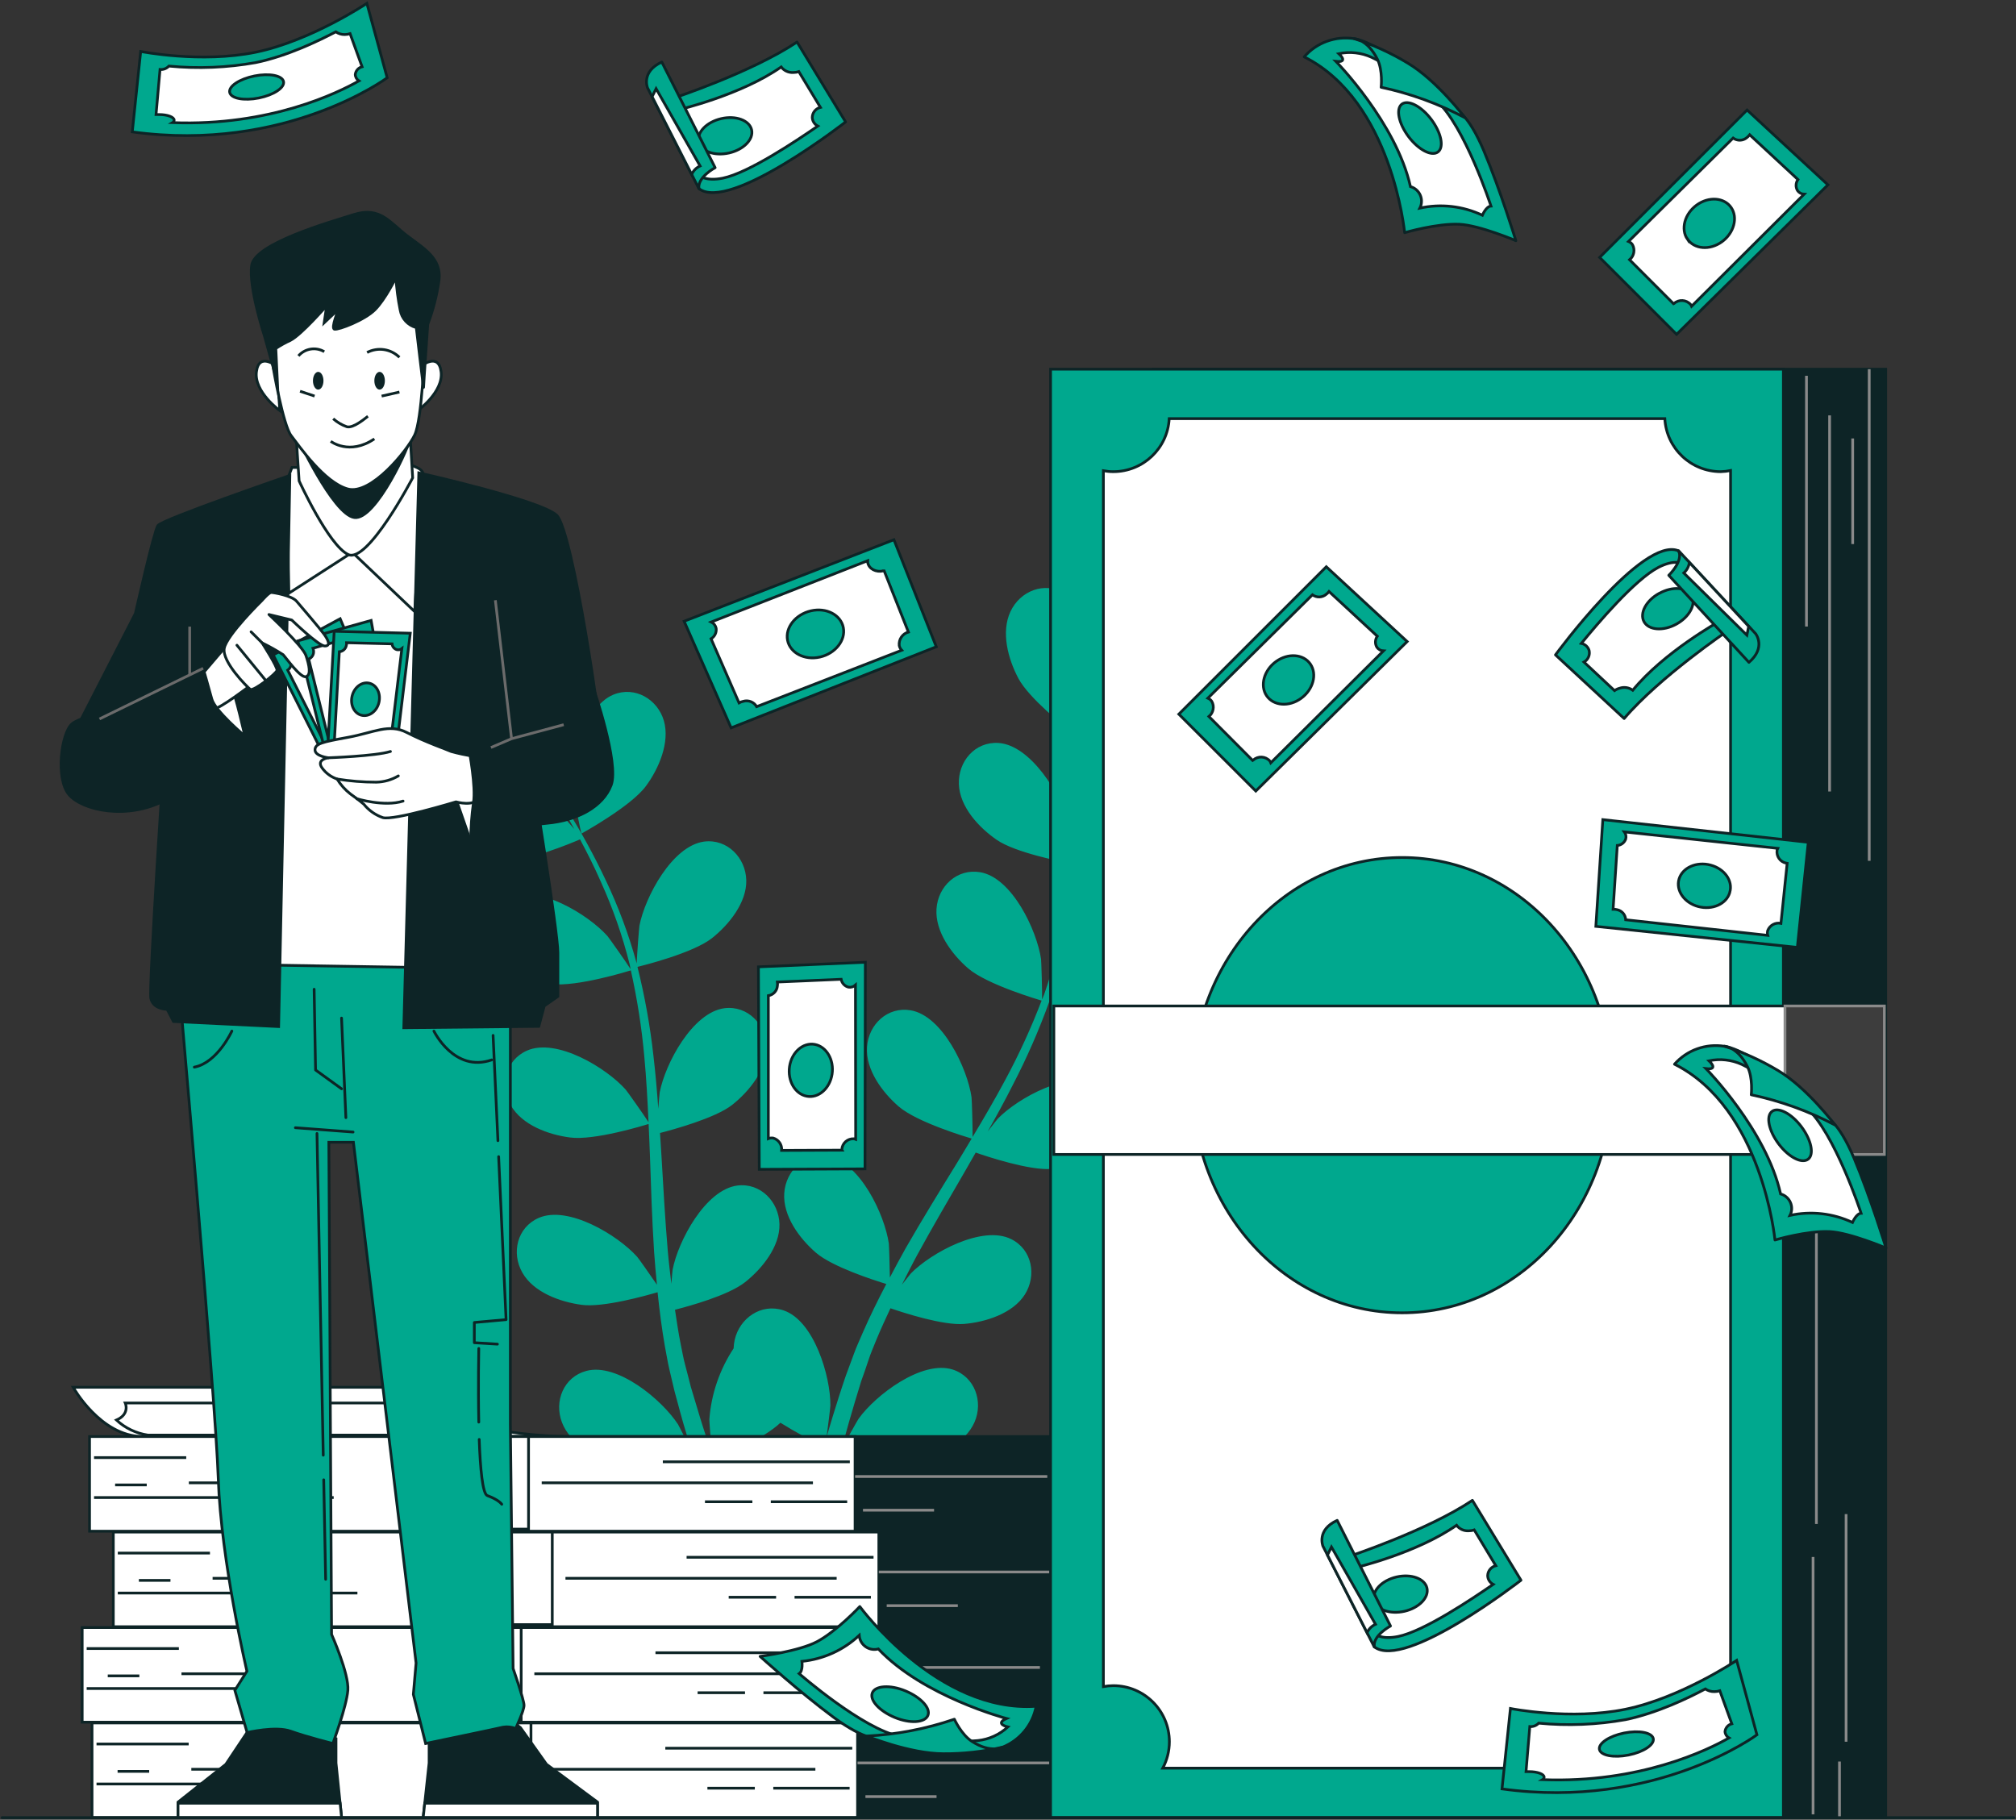 <svg width="740" height="668" viewBox="0 0 740 668" fill="none" xmlns="http://www.w3.org/2000/svg">
<rect x="0" y="0" width="740" height="668" fill="#333333" stroke="none"/>
<g clip-path="url(#clip0_752_2914)">
<path d="M424.372 314.085C415.635 317.295 394.84 315.629 394.824 315.629C394.809 315.629 400.119 302.265 400.567 301.463C405.708 292.204 421.115 277.282 432.771 279.581C441.184 281.232 445.383 289.997 442.991 297.852C440.598 305.706 431.813 311.354 424.372 314.085Z" fill="#00A88E"/>
<path d="M155.846 226.792C167.718 226.236 180.763 243.241 184.499 253.164C184.807 254.028 188.312 268.039 188.096 268.024H187.833C189.917 270.693 192.125 273.579 194.456 276.789C198.732 282.73 203.503 289.489 208.196 297.189C213.352 305.429 218.03 313.962 222.183 322.758C226.891 332.572 230.72 342.788 233.607 353.281L233.699 353.667C233.838 350.195 234.579 340.489 234.718 339.779C236.725 329.363 246.698 310.46 258.493 308.916C266.999 307.867 273.714 314.873 273.93 323.082C274.147 331.292 267.555 339.455 261.333 344.377C254.324 349.917 235.49 354.546 233.993 354.917C236.679 365.672 238.639 376.582 239.859 387.6C240.615 394.019 241.171 400.5 241.634 407.012C241.866 403.926 242.082 401.318 242.159 400.948C244.151 390.532 254.139 371.629 265.934 370.086C274.44 369.036 281.155 376.057 281.371 384.267C281.588 392.476 274.996 400.624 268.79 405.546C262.584 410.469 246.513 414.805 242.267 415.885C242.422 418.385 242.607 420.87 242.746 423.369C243.456 435.359 244.104 447.334 245.108 459.046C245.463 463.166 245.957 467.225 246.436 471.283C246.636 468.614 246.837 466.376 246.899 466.037C248.89 455.621 258.878 436.717 270.673 435.174C279.164 434.125 285.895 441.131 286.111 449.34C286.327 457.549 279.735 465.713 273.514 470.635C267.292 475.558 252.796 479.477 247.763 480.773C248.381 484.909 248.998 489.06 249.786 493.041C250.372 495.757 250.774 498.396 251.515 501.096C252.256 503.797 252.889 506.42 253.568 509.043C255.112 514.043 256.563 519.212 258.122 524.058C259.203 527.437 260.283 530.631 261.364 533.857C260.963 529.752 260.361 521.697 260.376 521.018C261.071 511.713 264.143 502.747 269.284 494.955C269.314 493.921 269.453 492.887 269.67 491.868C271.46 483.844 279.426 478.289 287.562 480.989C298.847 484.739 304.899 505.293 304.806 515.895C304.806 516.527 303.973 523.302 303.386 527.576C304.127 525.123 304.791 522.731 305.578 520.2C307.122 515.2 308.666 510.262 310.487 504.939L313.343 497.223C314.239 494.631 315.505 492.023 316.601 489.384C319.241 483.32 322.205 477.301 325.339 471.314C320.954 469.987 305.501 465.034 299.48 459.818C293.459 454.602 287.315 446.346 287.871 437.983C288.427 429.619 295.466 423.092 303.911 424.527C315.628 426.517 324.737 445.914 326.249 456.408C326.342 457.071 326.574 464.725 326.635 468.938C328.534 465.342 330.418 461.762 332.471 458.136C338.384 447.828 344.682 437.597 350.996 427.351C352.911 424.264 354.779 421.07 356.662 417.938C355.118 417.475 336.593 411.997 329.862 406.148C323.872 400.948 317.681 392.677 318.253 384.313C318.824 375.949 325.833 369.422 334.277 370.857C345.995 372.848 355.103 392.245 356.616 402.738C356.739 403.54 357.063 414.558 357.002 417.351C361.155 410.438 365.215 403.463 368.951 396.488C374.045 387.06 378.507 377.307 382.335 367.293C381.61 367.076 362.266 361.444 355.365 355.457C349.375 350.272 343.2 341.985 343.756 333.622C344.312 325.258 351.351 318.731 359.796 320.166C371.513 322.156 380.606 341.553 382.135 352.062C382.243 352.88 382.598 364.731 382.505 366.891C382.721 366.305 383.015 365.734 383.231 365.148C386.781 354.994 389.421 344.562 391.135 333.946C392.154 328.097 392.787 322.45 393.296 316.971C389.591 316.292 372.671 312.99 365.863 308.284C359.333 303.778 352.278 296.232 351.969 287.853C351.66 279.474 357.882 272.221 366.419 272.715C378.291 273.409 389.468 291.695 392.123 302.034C392.277 302.59 393.111 308.423 393.667 312.697C393.852 310.197 394.099 307.636 394.238 305.244C394.763 296.278 394.686 288.038 394.562 280.724C394.454 276.573 394.284 272.823 394.084 269.32C390.795 266.743 377.658 256.234 373.844 249.074C370.031 241.914 367.361 232.1 370.896 224.508C374.431 216.916 383.354 213.367 390.703 217.734C400.923 223.906 402.42 245.201 400.043 255.54C399.826 256.435 395.025 270.03 394.84 269.906L394.639 269.752C394.902 273.116 395.149 276.742 395.334 280.708C395.612 288.023 395.874 296.278 395.535 305.29C395.288 315.012 394.469 324.702 393.096 334.332C391.598 345.118 389.143 355.75 385.763 366.104C385.732 366.228 385.685 366.351 385.624 366.459C387.661 363.651 393.651 355.951 394.176 355.411C401.586 347.834 420.421 337.51 431.011 342.803C438.73 346.63 440.428 356.182 436.028 363.126C431.629 370.07 421.686 373.264 413.782 373.928C404.875 374.684 386.612 368.172 385.16 367.647C381.394 378.11 376.932 388.31 371.807 398.17C368.904 403.926 365.786 409.636 362.544 415.33C364.381 412.953 366.064 410.839 366.326 410.562C373.736 402.969 392.571 392.661 403.161 397.954C410.88 401.766 412.563 411.318 408.194 418.277C403.825 425.237 393.837 428.415 385.932 429.079C378.028 429.742 362.235 424.527 358.144 423.076C356.894 425.252 355.674 427.428 354.408 429.604C348.387 439.989 342.32 450.328 336.685 460.651C334.709 464.277 332.888 467.935 331.035 471.592C332.687 469.478 334.123 467.719 334.323 467.456C341.734 459.88 360.568 449.556 371.174 454.849C378.893 458.676 380.575 468.228 376.191 475.172C371.807 482.116 361.834 485.31 353.945 485.974C346.226 486.622 331.776 481.915 326.852 480.233C325.092 484.029 323.316 487.825 321.772 491.575C320.769 494.168 319.627 496.59 318.778 499.291C317.928 501.991 316.987 504.491 316.107 507.006C314.563 512.006 313.019 517.145 311.614 522.052C310.642 525.462 309.777 528.733 308.897 532.02C310.827 528.363 314.779 521.311 315.165 520.771C321.34 512.145 338.322 499.167 349.684 502.716C357.835 505.34 361 514.506 357.712 522.036C354.424 529.567 345.068 534.242 337.365 536.094C328.874 538.131 310.565 534.705 308.28 534.258C306.844 539.705 305.501 545.06 304.312 550.028C304.05 551.109 303.834 552.081 303.587 553.115H296.161C296.562 551.572 296.964 549.936 297.396 548.3C298.832 542.76 300.484 536.881 302.228 530.863C296.809 528.301 291.545 525.416 286.466 522.252C279.998 528.425 263.973 535.215 261.904 536.14C263.711 541.464 265.517 546.634 267.292 551.479L267.925 553.176H260.499C258.709 547.945 256.918 542.375 255.127 536.619C252.858 536.943 234.379 539.551 225.98 537.128C218.369 534.921 209.277 529.983 206.282 522.144C203.287 514.305 206.945 505.448 215.205 503.226C226.675 500.139 243.07 513.919 248.859 522.823C249.199 523.348 252.256 529.459 254.124 533.347C253.367 530.894 252.58 528.517 251.87 525.987C250.326 520.987 249.029 515.956 247.563 510.555C246.93 507.917 246.312 505.247 245.679 502.562C245.046 499.877 244.614 497.022 244.058 494.214C242.916 487.702 242.082 481.051 241.372 474.339C237.003 475.635 221.303 480.033 213.476 478.968C205.649 477.903 195.892 474.447 191.739 467.148C187.586 459.849 189.856 450.544 197.683 447.087C208.489 442.288 226.86 453.445 233.915 461.376C234.363 461.87 238.778 468.12 241.14 471.607C240.754 467.564 240.353 463.521 240.091 459.417C239.334 447.581 238.948 435.56 238.547 423.57C238.423 419.897 238.238 416.24 238.084 412.583C236.54 413.061 218.014 418.755 209.215 417.536C201.357 416.518 191.631 413.015 187.478 405.716C183.325 398.417 185.595 389.112 193.422 385.656C204.306 380.857 222.599 392.013 229.655 399.945C230.195 400.547 236.54 409.543 238.053 411.919C237.682 403.849 237.25 395.825 236.509 387.924C235.552 377.246 233.9 366.66 231.553 356.197C230.843 356.429 211.592 362.37 202.53 361.197C194.672 360.163 184.946 356.676 180.809 349.377C176.672 342.078 178.91 332.773 186.753 329.316C197.559 324.517 215.915 335.674 222.985 343.606C223.526 344.223 230.365 353.914 231.476 355.765C231.337 355.164 231.26 354.516 231.106 353.914C228.481 343.482 224.931 333.313 220.484 323.53C218.107 318.098 215.529 313.021 212.904 308.099C209.431 309.642 193.499 316.169 185.24 315.999C177.305 315.83 167.255 313.422 162.33 306.633C157.405 299.843 158.64 290.337 166.035 286.047C176.317 280.076 195.737 289.134 203.626 296.263C204.043 296.649 207.98 301.062 210.789 304.302C209.57 302.127 208.35 299.858 207.146 297.791C202.638 290.075 198.022 283.177 193.9 277.159C191.523 273.749 189.269 270.724 187.185 267.9C183.032 267.576 166.282 266.049 159.134 262.175C151.987 258.302 144.376 251.605 143.125 243.318C141.875 235.032 147.293 227.147 155.846 226.792Z" fill="#00A88E"/>
<path d="M213.46 305.97C213.275 306.078 210.511 291.912 210.372 291.002C209.539 280.416 214.17 259.491 225.162 254.985C233.081 251.729 241.418 256.714 243.687 264.584C245.957 272.453 241.866 282.067 237.173 288.44C231.769 295.94 213.475 305.955 213.46 305.97Z" fill="#00A88E"/>
<path d="M206.884 527.314C206.884 527.314 160.076 526.727 149.13 509.229H26.862C26.862 509.229 36.804 527.16 52.242 527.314H206.884Z" fill="white" stroke="#0D2426" stroke-miterlimit="10"/>
<path d="M145.58 515H45.975C45.975 515 47.827 519.043 42.748 521.265C45.944 524.228 49.973 526.141 54.28 526.789H181.087C181.087 526.789 164.939 525.246 156.186 520.154C156.186 520.154 146.043 521.635 145.58 515Z" fill="white" stroke="#0D2426" stroke-miterlimit="10"/>
<path d="M469.42 632.447H188.42V667.198H469.42V632.447Z" fill="#0D2426" stroke="#0D2426" stroke-miterlimit="10"/>
<path d="M314.779 632.447H33.778V667.198H314.779V632.447Z" fill="white" stroke="#0D2426" stroke-miterlimit="10"/>
<path d="M312.834 641.721H244.213" stroke="#0D2426" stroke-miterlimit="10"/>
<path d="M299.295 649.451H199.751" stroke="#0D2426" stroke-miterlimit="10"/>
<path d="M259.666 656.396H277.065" stroke="#0D2426" stroke-miterlimit="10"/>
<path d="M283.842 656.396H311.862" stroke="#0D2426" stroke-miterlimit="10"/>
<path d="M35.431 654.852H123.38" stroke="#0D2426" stroke-miterlimit="10"/>
<path d="M43.165 650.223H54.759" stroke="#0D2426" stroke-miterlimit="10"/>
<path d="M108.884 649.451H70.228" stroke="#0D2426" stroke-miterlimit="10"/>
<path d="M35.431 640.178H69.255" stroke="#0D2426" stroke-miterlimit="10"/>
<path d="M465.546 647.121H448.147" stroke="#8A8A8A" stroke-miterlimit="10"/>
<path d="M469.42 654.852H415.295" stroke="#8A8A8A" stroke-miterlimit="10"/>
<path d="M317.666 659.482H343.771" stroke="#8A8A8A" stroke-miterlimit="10"/>
<path d="M314.764 647.121H385.33" stroke="#8A8A8A" stroke-miterlimit="10"/>
<path d="M446.217 637.092H405.631" stroke="#8A8A8A" stroke-miterlimit="10"/>
<path d="M194.903 632.447H162.036V666.427H194.903V632.447Z" fill="white" stroke="#0D2426" stroke-miterlimit="10"/>
<path d="M465.808 597.418H184.808V632.169H465.808V597.418Z" fill="#0D2426" stroke="#0D2426" stroke-miterlimit="10"/>
<path d="M311.167 597.418H30.166V632.169H311.167V597.418Z" fill="white" stroke="#0D2426" stroke-miterlimit="10"/>
<path d="M309.221 606.676H240.6" stroke="#0D2426" stroke-miterlimit="10"/>
<path d="M295.698 614.393H196.139" stroke="#0D2426" stroke-miterlimit="10"/>
<path d="M256.068 621.352H273.467" stroke="#0D2426" stroke-miterlimit="10"/>
<path d="M280.229 621.352H308.265" stroke="#0D2426" stroke-miterlimit="10"/>
<path d="M31.817 619.809H119.782" stroke="#0D2426" stroke-miterlimit="10"/>
<path d="M39.553 615.164H51.147" stroke="#0D2426" stroke-miterlimit="10"/>
<path d="M105.287 614.393H66.615" stroke="#0D2426" stroke-miterlimit="10"/>
<path d="M31.817 605.133H65.657" stroke="#0D2426" stroke-miterlimit="10"/>
<path d="M461.948 612.078H444.55" stroke="#8A8A8A" stroke-miterlimit="10"/>
<path d="M465.808 619.809H411.683" stroke="#8A8A8A" stroke-miterlimit="10"/>
<path d="M314.069 624.438H340.159" stroke="#8A8A8A" stroke-miterlimit="10"/>
<path d="M311.167 612.078H381.718" stroke="#8A8A8A" stroke-miterlimit="10"/>
<path d="M442.62 602.047H402.019" stroke="#8A8A8A" stroke-miterlimit="10"/>
<path d="M191.307 597.418H158.439V631.397H191.307V597.418Z" fill="white" stroke="#0D2426" stroke-miterlimit="10"/>
<path d="M477.232 562.373H196.231V597.124H477.232V562.373Z" fill="#0D2426" stroke="#0D2426" stroke-miterlimit="10"/>
<path d="M322.59 562.373H41.59V597.124H322.59V562.373Z" fill="white" stroke="#0D2426" stroke-miterlimit="10"/>
<path d="M320.646 571.633H252.024" stroke="#0D2426" stroke-miterlimit="10"/>
<path d="M307.106 579.348H207.562" stroke="#0D2426" stroke-miterlimit="10"/>
<path d="M267.478 586.307H284.876" stroke="#0D2426" stroke-miterlimit="10"/>
<path d="M291.653 586.307H319.673" stroke="#0D2426" stroke-miterlimit="10"/>
<path d="M43.242 584.764H131.192" stroke="#0D2426" stroke-miterlimit="10"/>
<path d="M50.977 580.119H62.57" stroke="#0D2426" stroke-miterlimit="10"/>
<path d="M116.696 579.348H78.039" stroke="#0D2426" stroke-miterlimit="10"/>
<path d="M43.242 570.09H77.067" stroke="#0D2426" stroke-miterlimit="10"/>
<path d="M473.357 577.033H455.959" stroke="#8A8A8A" stroke-miterlimit="10"/>
<path d="M477.232 584.764H423.106" stroke="#8A8A8A" stroke-miterlimit="10"/>
<path d="M325.478 589.393H351.583" stroke="#8A8A8A" stroke-miterlimit="10"/>
<path d="M322.575 577.033H393.142" stroke="#8A8A8A" stroke-miterlimit="10"/>
<path d="M454.029 567.002H413.442" stroke="#8A8A8A" stroke-miterlimit="10"/>
<path d="M202.715 562.373H169.848V596.352H202.715V562.373Z" fill="white" stroke="#0D2426" stroke-miterlimit="10"/>
<path d="M468.509 527.314H187.509V562.065H468.509V527.314Z" fill="#0D2426" stroke="#0D2426" stroke-miterlimit="10"/>
<path d="M313.868 527.314H32.867V562.065H313.868V527.314Z" fill="white" stroke="#0D2426" stroke-miterlimit="10"/>
<path d="M311.939 536.588H243.302" stroke="#0D2426" stroke-miterlimit="10"/>
<path d="M298.4 544.303H198.841" stroke="#0D2426" stroke-miterlimit="10"/>
<path d="M258.771 551.248H276.169" stroke="#0D2426" stroke-miterlimit="10"/>
<path d="M282.931 551.248H310.966" stroke="#0D2426" stroke-miterlimit="10"/>
<path d="M34.52 549.705H122.485" stroke="#0D2426" stroke-miterlimit="10"/>
<path d="M42.254 545.074H53.863" stroke="#0D2426" stroke-miterlimit="10"/>
<path d="M107.988 544.303H69.316" stroke="#0D2426" stroke-miterlimit="10"/>
<path d="M34.52 535.045H68.359" stroke="#0D2426" stroke-miterlimit="10"/>
<path d="M464.65 541.988H447.252" stroke="#8A8A8A" stroke-miterlimit="10"/>
<path d="M468.51 549.705H414.385" stroke="#8A8A8A" stroke-miterlimit="10"/>
<path d="M316.771 554.35H342.861" stroke="#8A8A8A" stroke-miterlimit="10"/>
<path d="M313.868 541.988H384.419" stroke="#8A8A8A" stroke-miterlimit="10"/>
<path d="M445.322 531.943H404.721" stroke="#8A8A8A" stroke-miterlimit="10"/>
<path d="M194.008 527.314H161.141V561.294H194.008V527.314Z" fill="white" stroke="#0D2426" stroke-miterlimit="10"/>
<path d="M692.173 135.516H423.184V667.212H692.173V135.516Z" fill="#0D2426" stroke="#0D2426" stroke-miterlimit="10"/>
<path d="M663.088 137.938V229.984" stroke="#8A8A8A" stroke-miterlimit="10"/>
<path d="M680.055 160.945V199.708" stroke="#8A8A8A" stroke-miterlimit="10"/>
<path d="M671.579 152.475V290.537" stroke="#8A8A8A" stroke-miterlimit="10"/>
<path d="M686.122 135.516V315.983" stroke="#8A8A8A" stroke-miterlimit="10"/>
<path d="M665.512 665.993V571.523" stroke="#8A8A8A" stroke-miterlimit="10"/>
<path d="M675.207 667.212V646.611" stroke="#8A8A8A" stroke-miterlimit="10"/>
<path d="M677.631 639.343V555.783" stroke="#8A8A8A" stroke-miterlimit="10"/>
<path d="M666.731 559.41V422.551" stroke="#8A8A8A" stroke-miterlimit="10"/>
<path d="M654.613 135.516H385.623V667.212H654.613V135.516Z" fill="#00A88E" stroke="#0D2426" stroke-miterlimit="10"/>
<path d="M631.595 173.136C620.68 173.106 611.68 164.572 611.093 153.678H429.173C428.602 164.588 419.571 173.136 408.641 173.136C407.421 173.136 406.217 173.013 405.013 172.797V619.097C406.217 618.881 407.421 618.773 408.641 618.758C420.018 618.758 429.235 627.97 429.235 639.343C429.235 642.722 428.401 646.056 426.811 649.034H613.424C608.067 639.019 611.834 626.551 621.853 621.196C624.848 619.591 628.198 618.758 631.595 618.758C632.814 618.758 634.018 618.881 635.223 619.097V172.72C634.034 172.967 632.814 173.106 631.595 173.136ZM514.668 481.899C472.168 481.899 437.726 444.494 437.726 398.339C437.726 352.184 472.168 314.764 514.668 314.764C557.169 314.764 591.611 352.184 591.611 398.339C591.611 444.494 557.153 481.899 514.668 481.899Z" fill="white" stroke="#0D2426" stroke-miterlimit="10"/>
<path d="M691.679 369.268H386.827V423.77H691.679V369.268Z" fill="white" stroke="#0D2426" stroke-miterlimit="10"/>
<path d="M691.679 369.268H655.199V423.77H691.679V369.268Z" fill="#3D3D3D" stroke="#8A8A8A" stroke-miterlimit="10"/>
<path d="M91.886 634.142L82.901 647.614L65.349 661.502V667.227H125.387L123.333 647.166V638.185C123.333 638.185 98.833 627.6 91.886 634.142Z" fill="#0D2426" stroke="#0D2426" stroke-miterlimit="10"/>
<path d="M124.846 661.904H65.349V667.213H125.387L124.846 661.904Z" fill="white" stroke="#0D2426" stroke-miterlimit="10"/>
<path d="M191.028 634.142L200.6 647.614L219.326 661.502V667.227H155.336L157.513 647.166V638.185C157.513 638.185 183.634 627.6 191.028 634.142Z" fill="#0D2426" stroke="#0D2426" stroke-miterlimit="10"/>
<path d="M155.907 661.904H219.326V667.213H155.336L155.907 661.904Z" fill="white" stroke="#0D2426" stroke-miterlimit="10"/>
<path d="M65.102 354.731C65.102 354.731 79.119 512.87 80.123 542.899C81.126 572.928 90.636 613.465 90.636 613.465L86.205 620.471L90.713 635.98C90.713 635.98 101.226 633.48 106.738 635.486C112.249 637.492 122.175 639.992 122.175 639.992C122.175 639.992 127.193 626.474 127.687 620.471C128.181 614.469 121.712 599.948 121.712 599.948L120.709 419.295H129.725L152.727 610.456L151.724 621.968L156.231 639.992C156.231 639.992 182.769 634.483 184.761 633.974C186.289 633.742 187.833 633.927 189.269 634.483C189.269 634.483 192.356 627.971 192.356 625.965C192.356 623.959 188.342 612.462 188.342 612.462L187.339 522.885V353.234L65.179 350.734L65.102 354.731Z" fill="#00A88E" stroke="#0D2426" stroke-miterlimit="10"/>
<path d="M183.031 424.572L185.764 484.399L174.108 485.448V492.871L182.584 493.395" stroke="#0D2426" stroke-linecap="round" stroke-linejoin="round"/>
<path d="M180.993 380.068L182.769 418.708" stroke="#0D2426" stroke-linecap="round" stroke-linejoin="round"/>
<path d="M175.899 528.377C176.285 539.071 177.134 548.345 178.879 548.993C183.124 550.536 184.174 552.172 184.174 552.172" stroke="#0D2426" stroke-linecap="round" stroke-linejoin="round"/>
<path d="M175.745 494.984C175.745 494.984 175.467 508.502 175.745 522.02" stroke="#0D2426" stroke-linecap="round" stroke-linejoin="round"/>
<path d="M108.42 413.955L129.601 415.544" stroke="#0D2426" stroke-linecap="round" stroke-linejoin="round"/>
<path d="M115.306 363.125L115.831 392.768L125.371 399.666" stroke="#0D2426" stroke-linecap="round" stroke-linejoin="round"/>
<path d="M125.371 373.711L126.961 410.252" stroke="#0D2426" stroke-linecap="round" stroke-linejoin="round"/>
<path d="M118.825 543.191L119.535 579.717" stroke="#0D2426" stroke-linecap="round" stroke-linejoin="round"/>
<path d="M116.355 416.07L118.656 534.165" stroke="#0D2426" stroke-linecap="round" stroke-linejoin="round"/>
<path d="M159.272 378.479C159.272 378.479 166.698 393.833 180.469 389.064" stroke="#0D2426" stroke-linecap="round" stroke-linejoin="round"/>
<path d="M85.109 378.479C85.109 378.479 79.799 390.129 71.323 391.718" stroke="#0D2426" stroke-linecap="round" stroke-linejoin="round"/>
<path d="M116.571 178.275L100.655 183.09L87.316 354.067L157.667 355.194L161.372 179.386L116.571 178.275Z" fill="white" stroke="#0D2426" stroke-miterlimit="10"/>
<path d="M110.906 171.594H107.17L105.286 176.47L106.043 217.748L129.323 202.749L152.217 224.507L155.228 175.343C155.228 175.343 156.355 173.09 152.974 171.594C149.593 170.097 148.466 169.711 148.466 169.711L110.906 171.594Z" fill="white" stroke="#0D2426" stroke-miterlimit="10"/>
<path d="M108.667 159.557L109.794 176.531C109.794 176.531 120.601 200.172 127.81 203.551C135.02 206.931 151.476 175.405 151.476 175.405L150.35 156.641H108.281L108.667 159.557Z" fill="white" stroke="#0D2426" stroke-miterlimit="10"/>
<path d="M108.667 159.558C108.667 159.558 122.175 188.877 130.064 189.973C137.953 191.069 150.72 162.938 150.72 160.314C150.72 157.691 108.667 159.558 108.667 159.558Z" fill="#0D2426" stroke="#0D2426" stroke-miterlimit="10"/>
<path d="M101.535 134.436C101.535 134.436 95.02 129.096 94.125 136.503C93.23 143.91 102.724 150.731 102.724 150.731L101.535 134.436Z" fill="white" stroke="#0D2426" stroke-miterlimit="10"/>
<path d="M154.487 134.436C154.487 134.436 161.017 129.096 161.912 136.503C162.808 143.91 153.313 150.731 153.313 150.731L154.487 134.436Z" fill="white" stroke="#0D2426" stroke-miterlimit="10"/>
<path d="M100.346 135.316C100.346 135.316 103.912 156.071 106.876 159.913C109.84 163.755 119.026 177.103 127.625 179.48C136.224 181.856 149.578 165.252 152.233 159.62C154.888 153.987 155.799 129.097 155.799 129.097L155.506 115.764C155.506 115.764 154.61 105.981 150.751 100.642C146.891 95.303 130.296 91.754 119.335 95.982C108.374 100.21 99.173 119.314 99.173 123.171C99.173 127.029 100.346 135.316 100.346 135.316Z" fill="white" stroke="#0D2426" stroke-miterlimit="10"/>
<path d="M119.921 112.199C119.921 112.199 110.659 122.877 106.583 124.945C104.73 125.794 102.94 126.782 101.242 127.908L101.828 140.361L97.089 123.387C97.089 123.387 91.161 105.379 92.38 97.385C93.6 89.392 120.539 81.676 130.033 78.713C139.528 75.751 143.078 81.676 149.3 86.429C155.521 91.182 162.051 94.731 161.171 102.74C160.4 108.31 159.01 113.773 157.019 119.035C157.019 119.035 155.475 141.256 155.475 142.182C155.475 143.108 152.804 120.254 152.804 120.254C149.717 119.436 147.385 116.89 146.876 113.727C146.089 109.823 145.579 105.857 145.332 101.876C145.332 101.876 141.473 109.884 137.613 113.727C133.754 117.569 124.275 121.134 122.793 120.841C121.311 120.547 124.337 113.434 124.337 113.434L118.995 118.48L119.921 112.199Z" fill="#0D2426" stroke="#0D2426" stroke-miterlimit="10"/>
<path d="M122.299 153.694C123.765 155.005 125.479 156.009 127.332 156.657C129.709 157.243 133.862 153.694 135.051 152.799" stroke="#0D2426" stroke-miterlimit="10"/>
<path d="M121.403 161.995C121.403 161.995 128.227 167.318 137.412 161.1L121.403 161.995Z" fill="white"/>
<path d="M121.403 161.995C121.403 161.995 128.227 167.318 137.412 161.1" stroke="#0D2426" stroke-miterlimit="10"/>
<path d="M116.803 143.016C117.869 143.016 118.733 141.558 118.733 139.76C118.733 137.962 117.869 136.504 116.803 136.504C115.737 136.504 114.873 137.962 114.873 139.76C114.873 141.558 115.737 143.016 116.803 143.016Z" fill="#0D2426"/>
<path d="M139.342 143.016C140.408 143.016 141.272 141.558 141.272 139.76C141.272 137.962 140.408 136.504 139.342 136.504C138.276 136.504 137.412 137.962 137.412 139.76C137.412 141.558 138.276 143.016 139.342 143.016Z" fill="#0D2426"/>
<path d="M134.741 129.389C138.662 127.337 143.464 128.047 146.613 131.164" stroke="#0D2426" stroke-miterlimit="10"/>
<path d="M119.026 129.097C115.907 127.245 111.924 127.909 109.547 130.64" stroke="#0D2426" stroke-miterlimit="10"/>
<path d="M140.083 145.392L146.613 143.91" stroke="#0D2426" stroke-miterlimit="10"/>
<path d="M110.134 143.617L115.475 145.392" stroke="#0D2426" stroke-miterlimit="10"/>
<path d="M105.657 214.801L102.276 376.828L63.681 374.961L61.35 370.501C61.35 370.501 56.101 370.501 55.345 366.366C54.588 362.23 60.593 271.418 60.593 271.418L27.541 268.409L49.694 225.201C49.694 225.201 56.456 195.172 57.954 192.919C59.451 190.666 106.398 174.525 106.398 174.525L105.657 214.801Z" fill="#0D2426" stroke="#0D2426" stroke-miterlimit="10"/>
<path d="M153.73 173.568L148.219 377.26L197.774 376.751L199.781 369.251L204.783 365.748V349.731C204.783 341.722 195.273 283.67 195.273 283.67C195.273 283.67 220.314 280.167 220.808 275.167C221.302 270.168 210.295 194.601 204.289 189.092C198.284 183.583 153.73 173.568 153.73 173.568Z" fill="#0D2426" stroke="#0D2426" stroke-miterlimit="10"/>
<path d="M166.158 289.719L172.75 308.7C172.75 308.7 176.563 299.533 175.992 293.762C175.421 287.991 175.406 286.247 173.676 285.954C171.947 285.661 166.482 284.519 166.158 289.719Z" fill="white" stroke="#0D2426" stroke-miterlimit="10"/>
<path d="M100.284 240.401L121.388 282.313L143.649 271.326L124.861 227.115L100.284 240.401Z" fill="#00A88E" stroke="#0D2426" stroke-miterlimit="10"/>
<path d="M136.888 269.643C136.363 268.254 137.042 266.696 138.431 266.156C138.555 266.156 138.678 266.156 138.802 266.156L124.908 233.611C124.645 234.229 124.136 234.692 123.487 234.877C122.515 235.108 121.511 234.707 120.94 233.889L106.274 241.774C106.459 242.052 106.598 242.376 106.691 242.7C107.108 243.919 106.676 245.262 105.61 245.987L120.261 274.982C120.523 274.689 120.863 274.473 121.233 274.365C122.515 274.118 123.781 274.843 124.228 276.078L136.934 269.813L136.888 269.643ZM124.352 262.144C121.65 262.9 118.733 260.909 117.822 257.684C116.911 254.459 118.347 251.218 121.033 250.462C123.719 249.706 126.652 251.697 127.563 254.922C128.474 258.147 127.038 261.372 124.352 262.144Z" fill="white" stroke="#0D2426" stroke-miterlimit="10"/>
<path d="M109.315 235.248L120.585 280.785L144.73 275.014L136.224 227.748L109.315 235.248Z" fill="#00A88E" stroke="#0D2426" stroke-miterlimit="10"/>
<path d="M138.508 271.895C138.292 270.414 139.311 269.025 140.793 268.809C140.916 268.809 141.04 268.809 141.163 268.809L134.988 234.012C134.602 234.552 133.985 234.891 133.321 234.938C132.318 234.938 131.422 234.32 131.036 233.395L114.888 237.947C115.012 238.271 115.089 238.61 115.104 238.95C115.243 240.231 114.502 241.434 113.313 241.913L121.11 273.438C121.434 273.222 121.804 273.084 122.19 273.068C123.487 273.099 124.583 274.087 124.722 275.383L138.508 272.096V271.895ZM127.887 261.772C125.093 261.927 122.684 259.334 122.514 255.986C122.345 252.637 124.46 249.813 127.254 249.659C130.048 249.505 132.441 252.113 132.626 255.461C132.812 258.81 130.743 261.634 127.887 261.772Z" fill="white" stroke="#0D2426" stroke-miterlimit="10"/>
<path d="M122.669 231.729L120.075 278.562L144.853 280.136L150.596 232.438L122.669 231.729Z" fill="#00A88E" stroke="#0D2426" stroke-miterlimit="10"/>
<path d="M139.821 275.306C140.052 273.84 141.442 272.837 142.908 273.053C143.032 273.084 143.155 273.13 143.279 273.192L147.509 238.071C146.984 238.487 146.289 238.626 145.641 238.472C144.684 238.179 143.989 237.345 143.912 236.342L127.223 235.926C127.254 236.265 127.223 236.605 127.131 236.929C126.884 238.194 125.834 239.135 124.553 239.243L122.762 271.649C123.148 271.541 123.534 271.541 123.92 271.649C125.155 272.066 125.896 273.346 125.649 274.627L139.805 275.522C139.805 275.522 139.805 275.383 139.821 275.306ZM132.688 262.545C129.987 261.866 128.443 258.687 129.261 255.431C130.079 252.175 132.935 250.092 135.652 250.801C138.369 251.511 139.882 254.675 139.08 257.931C138.277 261.187 135.405 263.224 132.688 262.545Z" fill="white" stroke="#0D2426" stroke-miterlimit="10"/>
<path d="M173.676 277.575C170.944 277.159 168.242 276.588 165.587 275.847C164.429 275.276 156.046 272.375 149.393 268.918C142.739 265.462 137.258 268.918 127.779 270.647C118.301 272.375 115.63 272.961 115.63 275.276C115.63 277.591 120.555 278.162 120.555 278.162C120.555 278.162 115.923 278.733 118.239 281.911C119.597 283.794 121.527 285.214 123.735 285.954C125.016 288.069 126.683 289.936 128.644 291.448C131.531 293.469 133.553 295.213 133.553 295.213C135.36 297.466 137.768 299.164 140.5 300.12C144.545 301.278 167.378 294.334 167.378 294.334C167.378 294.334 174.309 296.355 176.054 292.605C177.798 288.856 173.676 277.575 173.676 277.575Z" fill="white" stroke="#0D2426" stroke-linecap="round" stroke-linejoin="round"/>
<path d="M120.492 278.16C120.492 278.16 137.829 277.574 143.325 275.846" stroke="#0D2426" stroke-linecap="round" stroke-linejoin="round"/>
<path d="M123.673 285.954C128.459 286.726 133.291 287.112 138.123 287.112C140.979 287.05 143.758 286.263 146.212 284.812" stroke="#0D2426" stroke-linecap="round" stroke-linejoin="round"/>
<path d="M130.975 293.191C130.975 293.191 141.086 296.278 147.956 294.056" stroke="#0D2426" stroke-linecap="round" stroke-linejoin="round"/>
<path d="M182.259 228.117L187.771 271.155L172.24 275.661C172.24 275.661 174.757 288.669 173.784 294.687C173.136 299.332 172.796 304.008 172.781 308.699C172.781 308.699 189.762 303.19 200.816 302.187C211.869 301.184 221.348 296.184 224.343 288.175C227.338 280.167 217.844 252.684 217.844 252.684" fill="#0D2426"/>
<path d="M182.259 228.117L187.771 271.155L172.24 275.661C172.24 275.661 174.757 288.669 173.784 294.687C173.136 299.332 172.796 304.008 172.781 308.699C172.781 308.699 189.762 303.19 200.816 302.187C211.869 301.184 221.348 296.184 224.343 288.175C227.338 280.167 217.844 252.684 217.844 252.684" stroke="#0D2426" stroke-miterlimit="10"/>
<path d="M180.206 274.397L187.771 271.156L206.914 266.018" stroke="#6B6B6B" stroke-miterlimit="10"/>
<path d="M187.771 271.156L181.827 220.326" stroke="#6B6B6B" stroke-miterlimit="10"/>
<path d="M89.879 270.168C89.879 270.168 86.421 254.861 84.969 251.959C83.518 249.058 75.707 257.175 75.135 259.768C74.564 262.36 87.563 270.461 89.879 270.168Z" fill="white" stroke="#0D2426" stroke-miterlimit="10"/>
<path d="M82.33 237.947L74.858 246.712C74.858 246.712 76.942 259.551 78.61 260.06C80.277 260.569 92.195 251.388 92.195 251.388L82.33 237.947Z" fill="white" stroke="#0D2426" stroke-miterlimit="10"/>
<path d="M96.209 220.372C96.209 220.372 83.195 233.087 82.315 237.994C81.435 242.901 90.698 252.16 91.855 253.024C93.013 253.888 101.396 247.238 101.674 246.08C101.952 244.923 96.193 235.973 96.193 235.973C98.849 237.269 101.427 238.72 103.912 240.309C104.777 241.173 110.273 248.981 112.295 248.395C114.317 247.809 113.453 244.059 112.295 240.602C111.137 237.146 98.71 225.572 98.71 225.572L107.093 227.594C107.093 227.594 116.926 237.13 119.242 237.13C121.558 237.13 120.4 234.816 118.949 232.794C117.498 230.773 110.566 222.687 108.837 220.665C107.108 218.644 100.454 217.486 99.574 217.486C98.694 217.486 96.209 220.372 96.209 220.372Z" fill="white" stroke="#0D2426" stroke-linecap="round" stroke-linejoin="round"/>
<path d="M96.209 235.973L92.164 231.93" stroke="#0D2426" stroke-linecap="round" stroke-linejoin="round"/>
<path d="M86.961 236.836L97.366 249.551" stroke="#0D2426" stroke-linecap="round" stroke-linejoin="round"/>
<path d="M74.565 245.324C74.565 245.324 76.587 252.253 77.745 256.589C78.903 260.925 89.879 270.168 89.879 270.168C89.879 270.168 74.271 286.633 60.393 293.855C46.514 301.077 30.212 297.451 25.302 291.679C20.393 285.908 22.416 269.15 26.46 265.678C30.505 262.206 54.032 257.746 59.822 254.567C65.611 251.389 74.565 245.324 74.565 245.324Z" fill="#0D2426" stroke="#0D2426" stroke-miterlimit="10"/>
<path d="M74.564 245.324L36.525 263.903" stroke="#6B6B6B" stroke-miterlimit="10"/>
<path d="M69.625 247.761V230.016" stroke="#6B6B6B" stroke-miterlimit="10"/>
<path d="M322.775 638.078C322.775 638.078 318.144 639.39 305.793 630.239C293.443 621.088 278.993 608.018 278.993 608.018C278.993 608.018 293.258 606.105 299.85 602.633C307.106 598.79 315.596 589.717 315.596 589.717C315.596 589.717 344.357 628.927 380.327 626.32C379.062 633.109 374.399 638.788 367.977 641.349C356.769 645.917 322.775 638.078 322.775 638.078Z" fill="#00A88E" stroke="#0D2426" stroke-linejoin="round"/>
<path d="M369.444 630.81C369.444 630.81 338.908 622.801 322.405 605.287C319.441 606.089 316.384 604.345 315.581 601.383C315.489 601.028 315.427 600.657 315.396 600.287C309.622 605.703 302.227 609.052 294.354 609.839C294.354 609.839 294.848 613.342 293.351 614.345C293.351 614.345 316.878 634.868 330.402 637.368C339.788 639.251 349.39 639.76 358.931 638.911C363.053 638.479 366.912 636.72 369.953 633.912C369.953 633.912 364.936 632.816 369.444 630.81ZM340.606 629.683C339.51 632.384 334.06 632.77 328.425 630.424C322.791 628.079 319.163 624.113 320.182 621.428C321.201 618.743 326.727 618.342 332.362 620.687C337.997 623.033 341.687 626.998 340.606 629.683Z" fill="white" stroke="#0D2426" stroke-miterlimit="10"/>
<path d="M318.144 637.26C318.144 637.26 333.89 643.741 346.318 643.741C353.589 643.788 360.845 642.985 367.931 641.349C367.931 641.349 363.685 643.664 356.785 639.235C352.848 636.705 350.316 631.072 350.316 631.072C339.926 634.621 329.104 636.705 318.144 637.26Z" fill="#00A88E" stroke="#0D2426" stroke-linejoin="round"/>
<path d="M495.031 571.354C495.031 571.354 523.699 561.926 540.465 550.738L558.296 580.058C558.296 580.058 515.656 613.25 504.464 604.516L495.031 571.354Z" fill="#00A88E" stroke="#0D2426" stroke-linejoin="round"/>
<path d="M546.069 578.344C546.146 576.601 547.366 575.135 549.049 574.718L541.129 561.586C540.465 561.818 539.77 561.926 539.076 561.926C537.347 562.018 535.695 561.262 534.645 559.889C519.84 570.243 497.131 575.551 497.131 575.551L501.67 593.374C501.67 593.374 500.975 603.158 513.202 600.704C522.681 598.806 540.511 586.816 548.091 581.585C546.872 580.952 546.1 579.718 546.069 578.344ZM515.517 591.461C510.16 592.68 505.174 590.859 504.371 587.387C503.568 583.915 507.274 580.088 512.631 578.854C517.987 577.619 522.989 579.455 523.792 582.927C524.595 586.399 520.89 590.226 515.517 591.461Z" fill="white" stroke="#0D2426" stroke-miterlimit="10"/>
<path d="M490.832 558.084L510.407 596.863C510.407 596.863 503.769 600.35 504.463 604.578L485.598 567.543C485.598 567.543 483.144 561.571 490.832 558.084Z" fill="#00A88E" stroke="#0D2426" stroke-linejoin="round"/>
<path d="M487.266 570.799L501.808 599.316C502.426 597.943 503.522 596.847 504.896 596.23L488.732 567.867L487.266 570.799Z" fill="white" stroke="#0D2426" stroke-miterlimit="10"/>
<path d="M278.392 354.901L278.7 429.233L317.511 429.063L317.635 353.219L278.392 354.901Z" fill="#00A88E" stroke="#0D2426" stroke-miterlimit="10"/>
<path d="M309.004 421.934C309.143 419.635 311.119 417.876 313.435 418.015C313.466 418.015 313.497 418.015 313.512 418.015C313.713 418.061 313.898 418.107 314.083 418.184L314.006 361.598C313.311 362.231 312.37 362.509 311.443 362.354C310.054 362.015 309.004 360.873 308.757 359.469L285.353 360.472C285.431 360.95 285.431 361.444 285.353 361.922C285.199 363.728 283.825 365.194 282.034 365.487V417.953C282.605 417.721 283.223 417.66 283.825 417.752C285.816 418.323 287.113 420.237 286.913 422.289L309.081 422.196C309.004 422.073 308.989 421.996 309.004 421.934ZM296.16 402.398C291.853 401.611 289.012 396.72 289.815 391.458C290.618 386.196 294.801 382.569 299.078 383.372C303.354 384.174 306.241 389.05 305.423 394.312C304.604 399.574 300.421 403.201 296.16 402.398Z" fill="white" stroke="#0D2426" stroke-miterlimit="10"/>
<path d="M641.289 40.383L587.164 94.484L615.415 122.724L670.961 67.85L641.289 40.383Z" fill="#00A88E" stroke="#0D2426" stroke-miterlimit="10"/>
<path d="M614.459 111.413C616.234 109.824 618.951 109.978 620.541 111.753C620.572 111.784 620.603 111.83 620.634 111.861C620.758 112.031 620.85 112.216 620.927 112.416L662.224 71.292C661.251 71.246 660.356 70.752 659.8 69.965C659.044 68.7 659.105 67.111 659.97 65.907L642.247 49.473C641.938 49.874 641.583 50.229 641.182 50.537C639.746 51.741 637.662 51.787 636.165 50.676L597.771 88.637C598.342 88.868 598.851 89.27 599.206 89.779C600.256 91.646 599.808 93.992 598.156 95.35L614.289 111.491L614.459 111.413ZM619.399 87.835C616.836 84.116 618.365 78.483 622.795 75.258C627.226 72.033 632.907 72.465 635.454 76.184C638.002 79.903 636.473 85.551 632.043 88.76C627.612 91.97 621.9 91.492 619.399 87.757V87.835Z" fill="white" stroke="#0D2426" stroke-miterlimit="10"/>
<path d="M268.372 267.176L343.678 237.409L328.132 198.121L251.112 228.042L268.372 267.176Z" fill="#00A88E" stroke="#0D2426" stroke-miterlimit="10"/>
<path d="M324.257 209.57C321.524 210.172 318.946 208.829 318.499 206.484C318.483 206.268 318.483 206.036 318.499 205.82L261.085 228.319C262.011 228.782 262.66 229.631 262.876 230.634C263.076 232.177 262.335 233.689 261.008 234.491L271.274 258.009C271.753 257.746 272.277 257.546 272.818 257.438C274.717 256.882 276.754 257.684 277.742 259.397L330.988 238.689C330.525 238.21 330.216 237.624 330.077 236.976C329.83 234.723 331.25 232.609 333.442 232.007L324.55 209.555H324.257V209.57ZM309.56 230.387C310.471 235.016 306.627 239.908 300.961 241.189C295.295 242.469 289.985 239.645 289.074 235.016C288.163 230.387 292.007 225.51 297.673 224.214C303.339 222.918 308.649 225.696 309.56 230.387Z" fill="white" stroke="#0D2426" stroke-miterlimit="10"/>
<path d="M534.166 40.135C534.166 40.135 538.797 41.355 544.756 55.567C550.715 69.779 556.427 88.358 556.427 88.358C556.427 88.358 543.182 82.71 535.74 82.324C527.528 81.908 515.594 85.41 515.594 85.41C515.594 85.41 510.963 37.003 478.713 20.877C483.267 15.631 490.214 13.115 497.084 14.196C508.971 16.017 534.166 40.135 534.166 40.135Z" fill="#00A88E" stroke="#0D2426" stroke-linejoin="round"/>
<path d="M490.354 22.515C490.354 22.515 512.491 45.059 517.725 68.499C520.689 69.333 522.418 72.403 521.584 75.366C521.492 75.721 521.353 76.061 521.183 76.385C528.917 74.703 536.976 75.629 544.124 79.008C544.124 79.008 545.482 75.737 547.288 75.644C547.288 75.644 537.563 45.985 527.219 36.927C520.102 30.523 512.105 25.169 503.46 21.033C499.693 19.32 495.479 18.842 491.434 19.706C491.434 19.706 495.309 23.101 490.354 22.515ZM514.56 38.223C516.86 36.48 521.723 38.98 525.367 43.825C529.01 48.67 530.152 54.01 527.837 55.769C525.521 57.528 520.674 55.013 517.03 50.167C513.387 45.322 512.291 39.983 514.56 38.223Z" fill="white" stroke="#0D2426" stroke-miterlimit="10"/>
<path d="M537.732 43.208C537.732 43.208 527.512 29.628 516.829 23.224C510.623 19.459 503.985 16.435 497.084 14.197C497.084 14.197 501.916 14.382 505.575 21.712C507.659 25.91 506.964 32.036 506.964 32.036C517.694 34.319 528.037 38.085 537.732 43.208Z" fill="#00A88E" stroke="#0D2426" stroke-linejoin="round"/>
<path d="M134.664 1.234L142.121 28.547C142.121 28.547 104.854 56.139 48.552 48.407L51.639 18.888C51.639 18.888 73.716 23.301 93.862 19.165C114.008 15.03 134.664 1.234 134.664 1.234Z" fill="#00A88E" stroke="#0D2426" stroke-miterlimit="10"/>
<path d="M130.404 27.344C130.558 25.971 131.562 24.844 132.905 24.505L128.505 12.361C127.856 12.577 127.193 12.685 126.513 12.685C125.356 12.7 124.213 12.345 123.256 11.682C117.081 14.922 105.487 20.57 93.924 22.962C83.395 24.844 72.651 25.292 61.998 24.258C61.165 25.153 59.961 25.616 58.741 25.508L57.274 42.05H58.417C61.504 42.05 63.928 42.976 63.928 44.118C63.882 44.488 63.681 44.828 63.357 45.013C99.126 46.371 124.167 34.011 131.762 29.69C130.944 29.181 130.435 28.301 130.404 27.344ZM95.005 35.97C89.54 37.066 84.754 36.14 84.306 33.903C83.859 31.665 87.919 28.98 93.384 27.884C98.849 26.789 103.634 27.715 104.082 29.952C104.53 32.19 100.47 34.875 95.005 35.97Z" fill="white" stroke="#0D2426" stroke-miterlimit="10"/>
<path d="M637.461 609.484L644.902 636.798C644.902 636.798 607.65 664.388 551.333 656.657L554.421 627.138C554.421 627.138 576.497 631.551 596.659 627.415C616.821 623.28 637.461 609.484 637.461 609.484Z" fill="#00A88E" stroke="#0D2426" stroke-miterlimit="10"/>
<path d="M633.185 635.61C633.339 634.221 634.343 633.095 635.686 632.755L631.286 620.642C630.638 620.842 629.974 620.95 629.295 620.95C628.106 620.981 626.933 620.642 625.96 619.963C619.924 623.188 608.268 628.836 596.721 631.228C586.192 633.11 575.447 633.558 564.795 632.524C563.962 633.419 562.757 633.882 561.538 633.774L560.148 650.316H561.306C564.394 650.316 566.802 651.226 566.802 652.368C566.756 652.739 566.555 653.078 566.231 653.263C602.001 654.637 627.041 642.276 634.652 637.94C633.803 637.462 633.247 636.582 633.185 635.61ZM597.786 644.221C592.321 645.316 587.535 644.39 587.088 642.168C586.64 639.946 590.7 637.23 596.165 636.135C601.63 635.039 606.416 635.98 606.864 638.202C607.311 640.425 603.251 643.141 597.786 644.221Z" fill="white" stroke="#0D2426" stroke-miterlimit="10"/>
<path d="M247.129 36.048C247.129 36.048 275.782 26.619 292.563 15.432L310.393 44.751C310.393 44.751 267.754 77.974 256.561 69.24L247.129 36.048Z" fill="#00A88E" stroke="#0D2426" stroke-linejoin="round"/>
<path d="M298.151 43.038C298.228 41.294 299.448 39.828 301.146 39.411L293.211 26.279C292.563 26.511 291.868 26.619 291.173 26.619C289.444 26.712 287.792 25.955 286.743 24.582C271.938 34.936 249.229 40.245 249.229 40.245L253.767 58.068C253.767 58.068 253.073 67.851 265.299 65.397C274.763 63.499 292.594 51.509 300.189 46.278C298.969 45.646 298.182 44.411 298.151 43.038ZM267.615 56.154C262.258 57.373 257.256 55.552 256.469 52.08C255.682 48.608 259.371 44.781 264.728 43.547C270.085 42.312 275.087 44.149 275.89 47.636C276.693 51.124 273.003 54.92 267.615 56.154Z" fill="white" stroke="#0D2426" stroke-miterlimit="10"/>
<path d="M242.93 22.775L262.505 61.554C262.505 61.554 255.867 65.041 256.562 69.269L237.681 32.235C237.681 32.235 235.242 26.263 242.93 22.775Z" fill="#00A88E" stroke="#0D2426" stroke-linejoin="round"/>
<path d="M239.364 35.492L253.891 64.009C254.509 62.636 255.605 61.54 256.979 60.923L240.831 32.56L239.364 35.492Z" fill="white" stroke="#0D2426" stroke-miterlimit="10"/>
<path d="M486.833 208.043L432.708 262.145L460.959 290.368L516.52 235.495L486.833 208.043Z" fill="#00A88E" stroke="#0D2426" stroke-miterlimit="10"/>
<path d="M460.018 278.996C461.793 277.407 464.51 277.561 466.1 279.336C466.131 279.367 466.162 279.413 466.193 279.444C466.301 279.614 466.394 279.799 466.471 279.999L507.814 238.922C506.841 238.875 505.961 238.397 505.405 237.595C504.649 236.329 504.711 234.74 505.56 233.536L487.837 217.133C487.544 217.534 487.173 217.889 486.772 218.182C485.336 219.386 483.267 219.447 481.754 218.336L443.36 256.282C443.932 256.529 444.441 256.93 444.796 257.439C445.846 259.306 445.398 261.652 443.746 263.01L459.802 279.135L460.018 278.996ZM464.943 255.418C462.395 251.683 463.924 246.066 468.354 242.841C472.785 239.616 478.451 240.048 480.998 243.767C483.545 247.486 482.032 253.118 477.586 256.343C473.14 259.569 467.521 259.136 464.943 255.418Z" fill="white" stroke="#0D2426" stroke-miterlimit="10"/>
<path d="M585.775 340.041L659.738 347.757L663.752 309.179L588.338 300.861L585.775 340.041Z" fill="#00A88E" stroke="#0D2426" stroke-miterlimit="10"/>
<path d="M655.739 316.848C653.455 316.462 651.926 314.302 652.312 312.018C652.312 312.003 652.312 311.972 652.312 311.956C652.374 311.771 652.467 311.586 652.559 311.401L596.257 305.367C596.813 306.123 596.983 307.095 596.736 308.006C596.257 309.333 595.053 310.243 593.648 310.351L592.104 333.761C592.599 333.745 593.077 333.791 593.556 333.915C595.346 334.27 596.659 335.797 596.736 337.618L648.87 343.343C648.7 342.757 648.7 342.14 648.87 341.553C649.642 339.624 651.679 338.513 653.717 338.93L656.002 316.894L655.724 316.848H655.739ZM634.929 327.65C633.679 331.847 628.507 334.146 623.366 332.773C618.225 331.4 615.061 326.863 616.311 322.666C617.562 318.468 622.749 316.169 627.89 317.542C633.03 318.916 636.18 323.36 634.929 327.573V327.65Z" fill="white" stroke="#0D2426" stroke-miterlimit="10"/>
<path d="M670.035 409.897C670.035 409.897 674.666 411.116 680.625 425.328C686.584 439.541 692.281 458.12 692.281 458.12C692.281 458.12 679.05 452.472 671.594 452.086C663.396 451.669 651.525 455.172 651.525 455.172C651.525 455.172 646.893 406.765 614.644 390.639C619.229 385.439 626.16 382.954 632.999 384.066C644.825 385.778 670.035 409.897 670.035 409.897Z" fill="#00A88E" stroke="#0D2426" stroke-linejoin="round"/>
<path d="M626.207 392.26C626.207 392.26 648.36 414.758 653.594 438.26C656.542 439.078 658.272 442.118 657.469 445.065C657.361 445.436 657.237 445.791 657.052 446.13C664.771 444.448 672.829 445.358 679.977 448.722C679.977 448.722 681.351 445.451 683.142 445.358C683.142 445.358 673.432 415.7 663.073 406.642C655.971 400.222 647.974 394.868 639.345 390.717C635.578 389.004 631.363 388.525 627.319 389.39C627.319 389.39 631.163 392.862 626.207 392.26ZM650.414 407.969C652.729 406.225 657.577 408.725 661.22 413.57C664.864 418.416 666.006 423.755 663.69 425.514C661.375 427.273 656.527 424.758 652.884 419.912C649.24 415.067 648.144 409.743 650.414 407.984V407.969Z" fill="white" stroke="#0D2426" stroke-miterlimit="10"/>
<path d="M673.585 412.968C673.585 412.968 663.366 399.343 652.698 392.985C646.477 389.251 639.854 386.242 632.938 384.02C632.938 384.02 637.785 384.205 641.428 391.535C643.528 395.732 642.818 401.858 642.818 401.858C653.532 404.126 663.891 407.861 673.585 412.968Z" fill="#00A88E" stroke="#0D2426" stroke-linejoin="round"/>
<path d="M634.25 231.513C634.25 231.513 609.257 248.41 596.165 263.749L570.955 240.386C570.955 240.386 602.896 196.808 616.049 202.163L634.25 231.513Z" fill="#00A88E" stroke="#0D2426" stroke-linejoin="round"/>
<path d="M583.305 238.736C583.707 240.434 582.935 242.178 581.422 243.026L592.63 253.504C593.201 253.103 593.834 252.81 594.513 252.624C596.15 252.069 597.94 252.347 599.33 253.365C610.754 239.369 631.147 228.058 631.147 228.058L621.885 212.148C621.885 212.148 619.878 202.55 608.778 208.244C600.194 212.658 586.3 228.999 580.449 236.175C581.792 236.437 582.888 237.425 583.305 238.736ZM609.102 217.781C613.919 215.127 619.229 215.528 620.943 218.645C622.656 221.762 620.14 226.469 615.323 229.107C610.507 231.746 605.196 231.36 603.467 228.228C601.738 225.095 604.224 220.42 609.056 217.781H609.102Z" fill="white" stroke="#0D2426" stroke-miterlimit="10"/>
<path d="M641.969 243.134L612.544 211.176C612.544 211.176 617.978 206.006 616.156 202.164L644.439 232.625C644.439 232.625 648.36 237.671 641.969 243.134Z" fill="#00A88E" stroke="#0D2426" stroke-linejoin="round"/>
<path d="M641.876 229.924L620.109 206.469C619.908 207.966 619.183 209.324 618.056 210.327L641.213 233.149L641.876 229.924Z" fill="white" stroke="#0D2426" stroke-miterlimit="10"/>
<path d="M0.771 667.213H739.228" stroke="#0D2426" stroke-linecap="round" stroke-linejoin="round"/>
</g>
<defs>
<clipPath id="clip0_752_2914">
<rect width="740" height="668" fill="white"/>
</clipPath>
</defs>
</svg>

